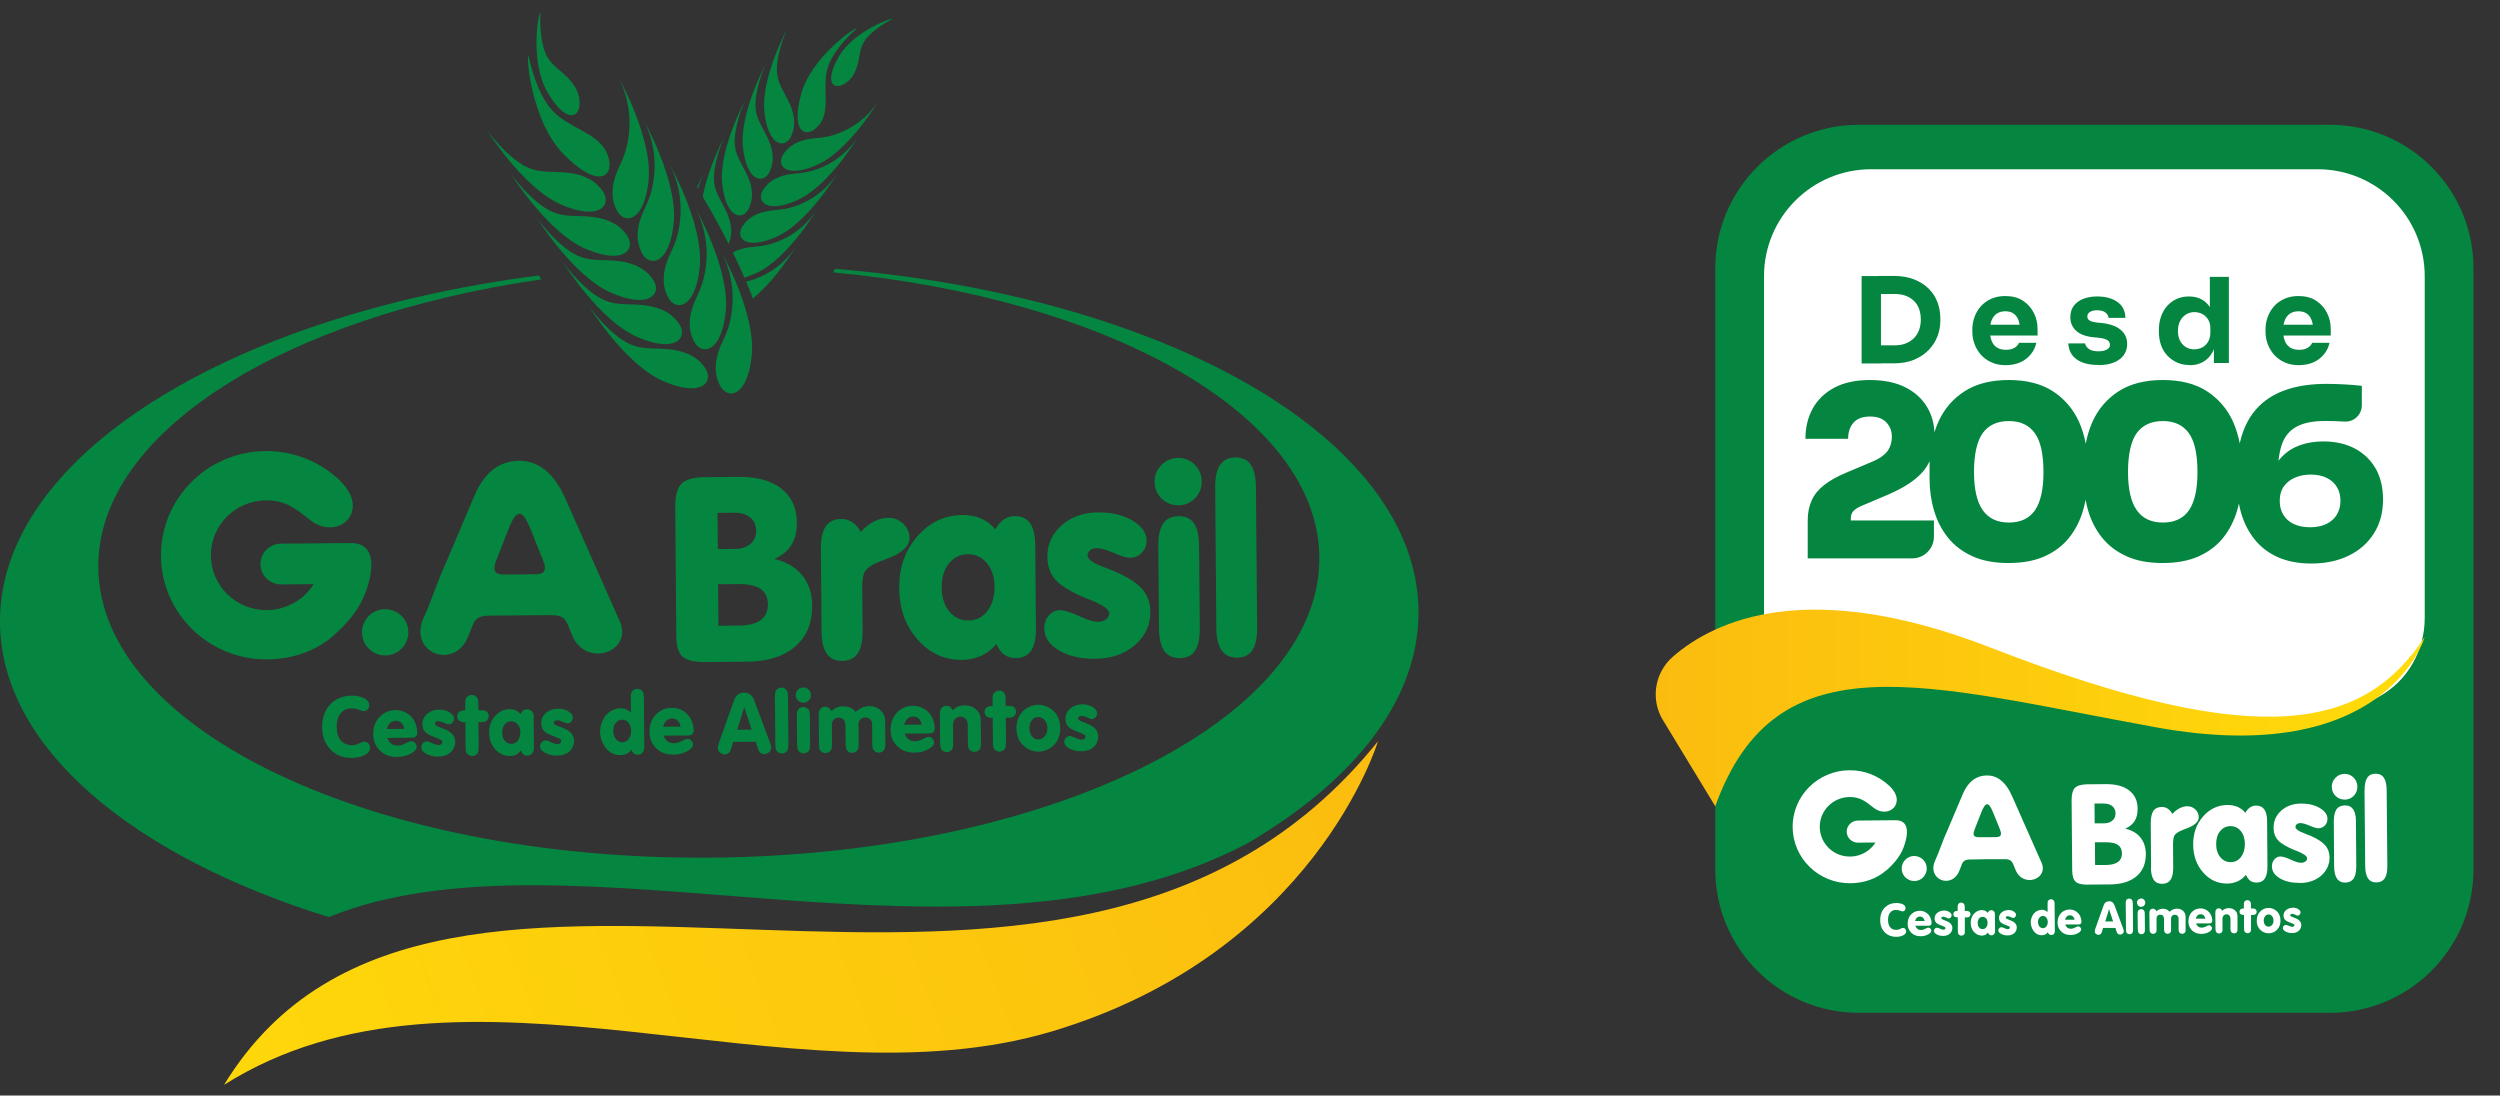 <svg xmlns="http://www.w3.org/2000/svg" width="178" height="78" viewBox="0 0 178 78" fill="none"><rect x="0" y="0" width="178" height="78" fill="#333333" stroke="none"/><g clip-path="url(#clip0_37_111)"><path fill-rule="evenodd" clip-rule="evenodd" d="M38.48 0.891C38.48 0.891 38.363 2.335 38.745 3.535C39.078 4.582 39.779 4.857 40.471 5.584C41.12 6.263 41.324 6.912 41.258 7.539C41.167 8.395 40.251 8.748 38.977 6.561C37.703 4.374 38.347 0.795 38.48 0.891ZM51.4 18.015C52.176 19.569 52.294 21.132 52.062 22.454C51.941 23.147 51.81 23.551 51.44 24.331C50.81 25.658 50.847 26.662 51.277 27.471C51.807 28.468 53.234 28.283 53.526 25.296C53.816 22.309 51.4 18.014 51.4 18.014V18.015ZM41.889 21.747C41.889 21.747 42.964 23.316 44.347 24.224C45.552 25.017 46.495 24.718 47.802 24.887C49.025 25.045 49.771 25.536 50.222 26.231C50.836 27.177 49.981 28.335 47.228 27.139C44.475 25.942 41.889 21.746 41.889 21.746V21.747ZM49.548 14.87C50.324 16.423 50.442 17.987 50.21 19.309C50.088 20.001 49.957 20.406 49.587 21.186C48.958 22.514 48.994 23.517 49.425 24.327C49.955 25.323 51.383 25.138 51.673 22.151C51.964 19.166 49.548 14.87 49.548 14.87ZM40.035 18.602C40.035 18.602 41.11 20.17 42.493 21.078C43.698 21.871 44.641 21.573 45.949 21.741C47.171 21.899 47.917 22.39 48.369 23.085C48.984 24.032 48.128 25.189 45.374 23.993C42.621 22.796 40.036 18.601 40.036 18.601L40.035 18.602ZM47.695 11.725C48.472 13.277 48.59 14.841 48.357 16.163C48.236 16.855 48.105 17.261 47.735 18.04C47.105 19.368 47.142 20.372 47.573 21.181C48.103 22.178 49.531 21.992 49.821 19.006C50.111 16.02 47.695 11.725 47.695 11.725ZM38.183 15.456C38.183 15.456 39.258 17.024 40.641 17.933C41.846 18.724 42.789 18.427 44.096 18.595C45.319 18.753 46.065 19.244 46.517 19.939C47.132 20.886 46.276 22.044 43.522 20.847C40.769 19.651 38.183 15.455 38.183 15.455V15.456ZM45.842 8.579C46.618 10.133 46.737 11.697 46.504 13.018C46.382 13.71 46.252 14.115 45.882 14.895C45.252 16.222 45.289 17.226 45.719 18.035C46.249 19.032 47.676 18.846 47.968 15.86C48.258 12.873 45.842 8.578 45.842 8.578V8.579ZM36.331 12.311C36.331 12.311 37.406 13.879 38.789 14.788C39.993 15.579 40.938 15.282 42.244 15.45C43.467 15.609 44.213 16.099 44.663 16.795C45.278 17.741 44.422 18.899 41.669 17.702C38.915 16.506 36.33 12.31 36.33 12.31L36.331 12.311ZM37.64 3.985C37.64 3.985 37.974 5.856 38.86 7.255C39.39 8.092 40.043 8.517 40.764 8.927C41.87 9.555 43.168 10.073 43.386 11.502C43.556 12.618 42.511 13.37 40.164 11.018C37.817 8.666 37.442 3.908 37.641 3.985H37.64ZM44.054 5.543C44.831 7.097 44.949 8.661 44.717 9.983C44.595 10.675 44.464 11.08 44.094 11.859C43.465 13.186 43.501 14.19 43.932 14.999C44.462 15.996 45.889 15.811 46.18 12.824C46.471 9.838 44.054 5.542 44.054 5.542V5.543ZM34.604 9.167C34.604 9.167 35.679 10.736 37.062 11.644C38.267 12.436 39.211 12.138 40.517 12.307C41.74 12.465 42.486 12.956 42.938 13.651C43.553 14.597 42.697 15.755 39.943 14.559C37.19 13.362 34.604 9.166 34.604 9.166V9.167ZM63.556 1.347C63.556 1.347 62.481 1.857 61.783 2.621C61.175 3.288 61.266 3.9 61.034 4.69C60.816 5.429 60.439 5.841 59.965 6.052C59.32 6.339 58.692 5.833 59.725 4.029C60.758 2.226 63.57 1.214 63.557 1.347H63.556ZM56.672 17.559C55.885 18.748 54.821 19.474 53.785 19.852C53.541 19.94 53.338 20.003 53.124 20.052C53.291 20.448 53.453 20.849 53.608 21.253C55.316 19.844 56.673 17.559 56.673 17.559H56.672ZM50.111 12.333C50.111 12.333 49.891 12.79 49.689 13.435L49.627 13.335C49.9 12.723 50.111 12.332 50.111 12.332V12.333ZM58.15 14.951C57.364 16.14 56.299 16.866 55.263 17.244C54.72 17.442 54.379 17.515 53.671 17.571C53.049 17.622 52.562 17.763 52.181 17.977C52.46 18.551 52.737 19.15 53.002 19.765C53.253 19.693 53.532 19.59 53.84 19.451C56.084 18.431 58.149 14.951 58.149 14.951H58.15ZM51.59 9.724C51.59 9.724 50.915 11.131 50.836 12.488C50.767 13.67 51.366 14.217 51.783 15.215C52.147 16.086 52.133 16.782 51.879 17.363C51.222 16.06 50.569 14.905 50.036 14.008C50.418 11.892 51.591 9.723 51.591 9.723L51.59 9.724ZM59.629 12.343C58.842 13.533 57.777 14.258 56.741 14.636C56.199 14.834 55.857 14.907 55.15 14.964C53.946 15.061 53.247 15.5 52.848 16.138C52.356 16.923 53.074 17.862 55.318 16.843C57.563 15.823 59.628 12.343 59.628 12.343H59.629ZM53.068 7.118C53.068 7.118 52.393 8.525 52.315 9.881C52.245 11.062 52.845 11.611 53.262 12.608C53.651 13.542 53.608 14.274 53.298 14.88C52.877 15.705 51.702 15.573 51.423 13.124C51.144 10.677 53.069 7.118 53.069 7.118H53.068ZM61.107 9.736C60.32 10.925 59.256 11.652 58.22 12.028C57.677 12.226 57.335 12.3 56.628 12.356C55.424 12.453 54.725 12.892 54.326 13.531C53.835 14.317 54.553 15.255 56.797 14.235C59.041 13.216 61.106 9.736 61.106 9.736H61.107ZM54.545 4.51C54.545 4.51 53.87 5.917 53.792 7.274C53.723 8.454 54.322 9.003 54.739 10.001C55.129 10.934 55.085 11.666 54.776 12.272C54.355 13.097 53.18 12.965 52.9 10.518C52.622 8.07 54.546 4.511 54.546 4.511L54.545 4.51ZM61.009 2.022C61.009 2.022 59.814 3.026 59.182 4.229C58.804 4.95 58.77 5.588 58.774 6.269C58.781 7.312 58.946 8.448 58.017 9.189C57.292 9.768 56.327 9.335 57.039 6.702C57.749 4.069 60.981 1.849 61.009 2.022ZM62.533 7.219C61.746 8.408 60.682 9.135 59.645 9.512C59.103 9.71 58.761 9.783 58.054 9.839C56.85 9.937 56.151 10.375 55.752 11.014C55.261 11.8 55.978 12.738 58.223 11.719C60.467 10.699 62.532 7.219 62.532 7.219H62.533ZM56.074 1.991C56.074 1.991 55.399 3.399 55.321 4.755C55.251 5.936 55.851 6.484 56.268 7.482C56.657 8.416 56.613 9.147 56.304 9.754C55.883 10.579 54.708 10.445 54.429 7.998C54.15 5.55 56.075 1.991 56.075 1.991H56.074Z" fill="#048640"></path><path fill-rule="evenodd" clip-rule="evenodd" d="M59.458 19.142C59.41 19.225 59.363 19.31 59.313 19.394C79.007 21.24 93.853 29.564 93.937 39.679C94.034 51.288 74.646 60.865 50.642 61.065C26.638 61.264 7.094 52.011 6.998 40.401C6.918 30.765 20.261 22.529 38.525 19.894C38.472 19.799 38.42 19.705 38.367 19.611C16.261 22.461 -0.097 32.517 5.75106e-06 44.344C0.073 53.219 9.396 60.942 23.404 65.295C40.555 58.352 68.755 70.593 88.829 60.04C96.459 55.571 101.05 49.787 100.998 43.505C100.895 31.19 82.987 21.091 59.457 19.142H59.458Z" fill="#048640"></path><path d="M50.203 47.138C49.425 47.144 48.89 47.016 48.6 46.753C48.308 46.491 48.158 45.994 48.153 45.267L48.077 36.097C48.07 35.299 48.22 34.745 48.523 34.44C48.829 34.139 49.365 33.983 50.131 33.977L52.602 33.956C53.905 33.945 54.917 34.224 55.638 34.794C56.362 35.362 56.727 36.164 56.736 37.195C56.741 37.84 56.613 38.371 56.352 38.796C56.09 39.221 55.681 39.554 55.128 39.8C55.994 40.005 56.658 40.392 57.12 40.965C57.585 41.536 57.818 42.252 57.826 43.116C57.836 44.356 57.434 45.331 56.614 46.035C55.799 46.742 54.65 47.101 53.174 47.112L50.203 47.138ZM51.152 44.553L52.655 44.54C53.316 44.535 53.821 44.404 54.165 44.149C54.508 43.893 54.678 43.524 54.674 43.043C54.67 42.541 54.497 42.171 54.156 41.934C53.811 41.696 53.285 41.58 52.575 41.586L51.127 41.598L51.151 44.553H51.152ZM51.107 39.093L52.364 39.082C52.811 39.078 53.169 38.959 53.439 38.721C53.708 38.484 53.842 38.175 53.839 37.795C53.836 37.398 53.698 37.081 53.421 36.849C53.144 36.617 52.773 36.503 52.309 36.507L51.087 36.517L51.108 39.094L51.107 39.093Z" fill="#048640"></path><path d="M58.496 44.946L58.447 39.078C58.441 38.362 58.557 37.83 58.792 37.479C59.026 37.132 59.39 36.956 59.886 36.952C60.18 36.95 60.443 37.024 60.672 37.177C60.905 37.327 61.108 37.559 61.286 37.872C61.583 37.542 61.902 37.293 62.237 37.127C62.576 36.957 62.914 36.871 63.257 36.868C63.661 36.865 64.011 37.003 64.308 37.288C64.603 37.572 64.751 37.911 64.755 38.302C64.76 38.885 64.227 39.38 63.155 39.781C62.771 39.924 62.485 40.04 62.291 40.131C61.925 40.31 61.682 40.506 61.564 40.72C61.446 40.934 61.387 41.323 61.391 41.882L61.416 44.921C61.422 45.638 61.306 46.172 61.068 46.522C60.831 46.873 60.465 47.052 59.97 47.056C59.474 47.06 59.107 46.887 58.867 46.541C58.626 46.194 58.501 45.661 58.495 44.946" fill="#048640"></path><path d="M67.047 41.808C67.053 42.527 67.233 43.103 67.586 43.534C67.938 43.97 68.397 44.184 68.957 44.18C69.507 44.176 69.955 43.95 70.301 43.506C70.645 43.059 70.817 42.483 70.811 41.777C70.805 41.07 70.625 40.532 70.269 40.1C69.911 39.667 69.462 39.455 68.918 39.46C68.365 39.464 67.913 39.684 67.562 40.12C67.213 40.551 67.042 41.114 67.048 41.808M70.934 45.854C70.643 46.217 70.287 46.495 69.869 46.69C69.451 46.881 68.994 46.981 68.501 46.985C67.253 46.995 66.196 46.514 65.336 45.536C64.472 44.561 64.035 43.341 64.024 41.869C64.011 40.416 64.443 39.19 65.315 38.187C66.186 37.186 67.257 36.681 68.523 36.67C69.016 36.666 69.46 36.745 69.844 36.912C70.228 37.078 70.57 37.338 70.867 37.691C71.034 37.381 71.232 37.148 71.469 36.988C71.703 36.829 71.965 36.75 72.252 36.748C72.74 36.743 73.106 36.913 73.343 37.254C73.581 37.594 73.703 38.127 73.709 38.85L73.758 44.718C73.765 45.438 73.648 45.972 73.414 46.323C73.179 46.674 72.822 46.853 72.338 46.857C72.014 46.86 71.738 46.779 71.514 46.62C71.291 46.458 71.097 46.204 70.937 45.857L70.934 45.854Z" fill="#048640"></path><path d="M77.99 46.906C76.946 46.915 76.08 46.716 75.391 46.304C74.704 45.894 74.358 45.381 74.352 44.767C74.349 44.397 74.455 44.088 74.669 43.833C74.885 43.578 75.147 43.45 75.453 43.446C75.763 43.444 76.214 43.583 76.815 43.858C77.414 44.136 77.866 44.275 78.165 44.272C78.406 44.27 78.603 44.211 78.754 44.094C78.905 43.979 78.977 43.836 78.976 43.669C78.974 43.379 78.504 43.053 77.566 42.684L77.377 42.615C76.305 42.177 75.57 41.741 75.174 41.31C74.778 40.875 74.579 40.325 74.573 39.655C74.566 38.757 74.905 38.007 75.59 37.4C76.276 36.796 77.148 36.489 78.204 36.481C79.155 36.472 79.965 36.667 80.632 37.065C81.3 37.464 81.634 37.936 81.638 38.485C81.641 38.828 81.526 39.119 81.296 39.355C81.067 39.592 80.784 39.711 80.444 39.714C80.222 39.717 79.843 39.602 79.308 39.372C78.772 39.142 78.366 39.028 78.088 39.031C77.887 39.033 77.73 39.08 77.611 39.173C77.491 39.27 77.43 39.391 77.431 39.542C77.434 39.813 77.822 40.093 78.597 40.38C78.959 40.516 79.247 40.631 79.458 40.728C80.335 41.112 80.962 41.52 81.336 41.956C81.71 42.388 81.9 42.917 81.905 43.536C81.914 44.487 81.546 45.286 80.807 45.927C80.069 46.569 79.129 46.895 77.99 46.904" fill="#048640"></path><path d="M85.422 44.722C85.429 45.445 85.316 45.979 85.084 46.329C84.853 46.677 84.492 46.853 84.002 46.857C83.508 46.861 83.138 46.688 82.895 46.342C82.651 45.995 82.527 45.463 82.52 44.747L82.471 38.879C82.465 38.163 82.581 37.631 82.816 37.281C83.05 36.933 83.416 36.757 83.917 36.753C84.408 36.749 84.771 36.918 85.009 37.263C85.246 37.609 85.368 38.139 85.374 38.855L85.424 44.722H85.422ZM82.205 34.307C82.201 33.845 82.364 33.445 82.692 33.109C83.023 32.776 83.417 32.606 83.883 32.602C84.34 32.598 84.734 32.761 85.064 33.089C85.391 33.42 85.558 33.816 85.562 34.279C85.566 34.748 85.409 35.147 85.087 35.477C84.769 35.803 84.375 35.971 83.912 35.974C83.436 35.978 83.034 35.818 82.704 35.497C82.377 35.172 82.21 34.775 82.206 34.306L82.205 34.307Z" fill="#048640"></path><path d="M86.52 34.712C86.514 33.99 86.63 33.453 86.868 33.102C87.106 32.752 87.472 32.573 87.966 32.569C88.451 32.564 88.811 32.737 89.052 33.088C89.293 33.441 89.417 33.974 89.424 34.69L89.507 44.689C89.513 45.411 89.4 45.945 89.168 46.296C88.936 46.644 88.576 46.819 88.086 46.824C87.591 46.828 87.222 46.655 86.979 46.309C86.735 45.962 86.611 45.429 86.604 44.713L86.522 34.714L86.52 34.712Z" fill="#048640"></path><path d="M36.146 37.826L35.323 39.928C34.905 41.021 35.667 40.91 36.263 40.906L37.005 40.899L37.748 40.893C38.343 40.888 39.108 40.986 38.671 39.901L37.789 37.716C37.147 36.118 36.751 36.243 36.145 37.826M33.626 44.572L33.364 45.246C32.386 47.82 29.009 46.468 30.175 43.956C30.746 42.726 31.173 41.3 31.746 40.088L33.789 35.27C34.588 33.383 35.79 32.836 36.911 32.809C38.181 32.779 39.373 33.515 40.249 35.49L44.088 44.147C45.189 46.379 41.704 47.656 40.718 45.186L40.445 44.516C40.136 43.761 39.713 43.792 38.834 43.799L37.03 43.814L35.227 43.828C34.348 43.836 33.924 43.811 33.627 44.572H33.626Z" fill="#048640"></path><path d="M23.738 45.26C22.498 46.35 20.82 46.934 19.031 46.949C14.886 46.984 11.497 43.69 11.463 39.595C11.428 35.5 14.762 32.151 18.907 32.116C20.933 32.1 22.778 32.879 24.14 34.157C26.523 36.395 24.055 38.603 22.047 37C21.066 36.218 20.315 35.612 18.938 35.623C16.753 35.641 14.996 37.407 15.014 39.565C15.032 41.723 16.818 43.459 19.002 43.44C20.41 43.429 21.64 42.692 22.332 41.591L21.155 41.601L20.024 41.61C19.216 41.617 18.55 40.97 18.544 40.172C18.537 39.374 19.192 38.716 20 38.708C21.671 38.695 23.308 38.681 24.969 38.667C27.263 38.649 26.311 41.643 25.821 42.666C25.382 43.581 24.705 44.406 23.739 45.256" fill="#048640"></path><path fill-rule="evenodd" clip-rule="evenodd" d="M27.411 43.372C28.322 43.365 29.066 44.096 29.074 45.006C29.081 45.916 28.349 46.66 27.439 46.668C26.528 46.675 25.784 45.943 25.776 45.033C25.769 44.124 26.5 43.38 27.411 43.372Z" fill="#048640"></path><path fill-rule="evenodd" clip-rule="evenodd" d="M15.95 77.244C31.264 52.168 75.44 81.03 98.111 52.781C98.111 52.781 93.597 67.822 74.94 73.423C56.283 79.024 32.801 66.591 15.95 77.244" fill="url(#paint0_linear_37_111)"></path><path d="M77.068 50.149C77.367 50.147 77.626 50.221 77.847 50.372C78.024 50.493 78.112 50.628 78.114 50.78C78.114 50.885 78.074 50.984 77.992 51.077C77.928 51.152 77.851 51.19 77.757 51.191C77.698 51.191 77.64 51.181 77.584 51.159C77.561 51.15 77.487 51.118 77.362 51.063C77.221 51.002 77.103 50.972 77.005 50.973C76.843 50.974 76.761 51.031 76.762 51.139C76.762 51.206 76.798 51.259 76.869 51.3C76.922 51.33 77.049 51.384 77.25 51.46C77.495 51.553 77.663 51.631 77.756 51.695C78.047 51.884 78.193 52.131 78.197 52.437C78.198 52.581 78.167 52.723 78.105 52.859C78.043 52.996 77.96 53.11 77.853 53.204C77.636 53.392 77.344 53.487 76.976 53.49C76.631 53.493 76.327 53.411 76.063 53.247C75.875 53.13 75.778 52.989 75.777 52.825C75.777 52.709 75.823 52.605 75.918 52.511C75.989 52.442 76.07 52.407 76.161 52.406C76.23 52.406 76.295 52.419 76.36 52.445C76.372 52.449 76.466 52.49 76.642 52.571C76.791 52.636 76.916 52.668 77.018 52.667C77.107 52.667 77.177 52.639 77.231 52.585C77.267 52.546 77.286 52.502 77.285 52.451C77.285 52.384 77.247 52.329 77.173 52.285C77.13 52.261 77.048 52.226 76.927 52.182C76.554 52.045 76.304 51.931 76.177 51.839C75.968 51.685 75.861 51.467 75.859 51.185C75.857 50.923 75.945 50.701 76.123 50.52C76.364 50.276 76.678 50.153 77.065 50.149M73.904 51.045C73.723 51.047 73.57 51.136 73.444 51.312C73.342 51.456 73.292 51.636 73.294 51.853C73.296 52.07 73.35 52.25 73.453 52.394C73.579 52.567 73.735 52.651 73.924 52.65C74.091 52.649 74.237 52.581 74.362 52.448C74.505 52.299 74.576 52.098 74.573 51.845C74.571 51.592 74.498 51.39 74.351 51.241C74.227 51.11 74.077 51.044 73.904 51.047V51.045ZM73.938 50.179C74.14 50.177 74.343 50.221 74.545 50.311C74.749 50.401 74.922 50.523 75.065 50.677C75.345 50.977 75.486 51.364 75.49 51.834C75.494 52.303 75.359 52.69 75.085 52.998C74.932 53.172 74.744 53.303 74.524 53.394C74.336 53.473 74.143 53.514 73.946 53.516C73.731 53.518 73.523 53.475 73.32 53.387C73.117 53.299 72.942 53.176 72.798 53.018C72.518 52.715 72.376 52.332 72.372 51.867C72.368 51.387 72.503 50.997 72.778 50.698C73.09 50.357 73.478 50.184 73.938 50.18V50.179ZM71.613 51.105L71.627 52.893C71.628 53.068 71.608 53.199 71.568 53.284C71.533 53.353 71.478 53.408 71.404 53.452C71.329 53.496 71.25 53.519 71.168 53.519C71.085 53.519 71.006 53.498 70.93 53.454C70.854 53.41 70.799 53.356 70.763 53.29C70.721 53.208 70.699 53.078 70.697 52.901L70.682 51.112C70.449 51.117 70.291 51.072 70.211 50.976C70.137 50.893 70.101 50.798 70.1 50.695C70.1 50.569 70.145 50.465 70.237 50.379C70.312 50.305 70.459 50.268 70.676 50.267L70.672 49.79C70.671 49.614 70.691 49.486 70.73 49.403C70.765 49.334 70.82 49.278 70.893 49.234C70.966 49.191 71.046 49.167 71.131 49.166C71.213 49.166 71.292 49.187 71.367 49.23C71.443 49.273 71.498 49.328 71.534 49.396C71.576 49.477 71.598 49.606 71.6 49.782L71.604 50.258H71.777C71.935 50.255 72.055 50.274 72.13 50.31C72.192 50.34 72.243 50.389 72.283 50.456C72.323 50.524 72.344 50.596 72.344 50.673C72.344 50.749 72.325 50.822 72.286 50.891C72.248 50.961 72.197 51.011 72.136 51.042C72.061 51.08 71.943 51.1 71.783 51.101H71.611L71.613 51.105ZM67.82 50.574C67.953 50.449 68.073 50.363 68.179 50.317C68.326 50.255 68.492 50.225 68.678 50.223C69.003 50.219 69.272 50.312 69.486 50.498C69.632 50.625 69.729 50.764 69.774 50.916C69.809 51.036 69.829 51.192 69.83 51.387L69.843 52.909C69.844 53.087 69.824 53.217 69.784 53.299C69.752 53.366 69.697 53.422 69.622 53.467C69.546 53.512 69.467 53.535 69.385 53.535C69.301 53.535 69.223 53.514 69.146 53.471C69.071 53.428 69.015 53.374 68.98 53.306C68.938 53.224 68.916 53.094 68.914 52.916L68.903 51.614C68.902 51.436 68.856 51.298 68.767 51.196C68.664 51.082 68.534 51.025 68.375 51.027C68.216 51.029 68.078 51.092 67.977 51.216C67.893 51.321 67.852 51.444 67.853 51.583L67.865 52.925C67.866 53.099 67.846 53.23 67.806 53.315C67.772 53.384 67.717 53.44 67.643 53.484C67.567 53.528 67.489 53.551 67.406 53.551C67.322 53.551 67.245 53.53 67.168 53.487C67.093 53.444 67.037 53.389 67.002 53.321C66.96 53.24 66.938 53.11 66.936 52.932L66.918 50.804C66.917 50.632 66.959 50.498 67.044 50.404C67.135 50.304 67.249 50.253 67.387 50.252C67.504 50.252 67.6 50.283 67.68 50.351C67.732 50.394 67.779 50.468 67.821 50.573L67.82 50.574ZM65.632 51.591C65.592 51.441 65.545 51.328 65.493 51.255C65.381 51.093 65.223 51.013 65.02 51.015C64.847 51.016 64.7 51.08 64.579 51.207C64.502 51.289 64.433 51.421 64.375 51.601L65.632 51.591ZM64.414 52.235C64.483 52.42 64.579 52.556 64.701 52.645C64.822 52.734 64.973 52.778 65.156 52.777C65.287 52.776 65.421 52.749 65.555 52.693C65.59 52.679 65.713 52.619 65.922 52.514C65.986 52.483 66.058 52.466 66.135 52.466C66.243 52.466 66.334 52.513 66.409 52.609C66.472 52.687 66.503 52.764 66.504 52.843C66.505 53.02 66.382 53.179 66.134 53.323C65.835 53.497 65.496 53.585 65.117 53.588C64.548 53.593 64.1 53.399 63.77 53.008C63.533 52.727 63.412 52.383 63.409 51.983C63.405 51.441 63.576 51.006 63.921 50.68C64.22 50.399 64.576 50.256 64.989 50.253C65.35 50.25 65.673 50.358 65.955 50.579C66.227 50.793 66.41 51.086 66.501 51.456C66.532 51.588 66.55 51.72 66.551 51.852C66.553 52.096 66.419 52.218 66.149 52.22L64.415 52.235H64.414ZM59.2 50.624C59.309 50.525 59.409 50.455 59.5 50.411C59.654 50.335 59.828 50.297 60.022 50.295C60.263 50.293 60.474 50.343 60.658 50.445C60.739 50.49 60.825 50.572 60.917 50.693C61.071 50.566 61.203 50.474 61.311 50.416C61.492 50.326 61.687 50.28 61.895 50.278C62.218 50.275 62.485 50.376 62.697 50.578C62.911 50.784 63.019 51.04 63.022 51.343L63.036 52.964C63.037 53.142 63.017 53.272 62.977 53.355C62.943 53.422 62.888 53.477 62.814 53.522C62.738 53.567 62.66 53.59 62.577 53.59C62.493 53.59 62.416 53.569 62.339 53.526C62.264 53.484 62.208 53.429 62.173 53.361C62.131 53.279 62.109 53.15 62.107 52.972L62.095 51.557C62.094 51.421 62.052 51.311 61.968 51.228C61.875 51.129 61.757 51.08 61.614 51.081C61.47 51.082 61.349 51.131 61.253 51.23C61.167 51.315 61.124 51.427 61.126 51.565L61.138 52.979C61.139 53.154 61.119 53.285 61.079 53.37C61.044 53.439 60.99 53.494 60.915 53.538C60.84 53.582 60.761 53.605 60.68 53.605C60.596 53.605 60.517 53.584 60.442 53.541C60.366 53.498 60.311 53.444 60.275 53.376C60.233 53.294 60.211 53.164 60.209 52.986L60.199 51.665C60.198 51.477 60.152 51.337 60.062 51.239C59.972 51.143 59.855 51.095 59.711 51.096C59.568 51.097 59.448 51.149 59.349 51.251C59.267 51.339 59.227 51.447 59.229 51.579L59.24 52.994C59.241 53.169 59.221 53.299 59.18 53.384C59.146 53.453 59.091 53.509 59.017 53.553C58.941 53.597 58.863 53.62 58.781 53.62C58.697 53.62 58.619 53.599 58.542 53.556C58.467 53.513 58.411 53.459 58.376 53.39C58.334 53.309 58.312 53.179 58.31 53.001L58.292 50.86C58.291 50.703 58.329 50.577 58.406 50.481C58.492 50.376 58.605 50.322 58.747 50.321C58.866 50.321 58.969 50.359 59.054 50.438C59.093 50.473 59.143 50.534 59.2 50.619V50.624ZM56.752 53.017L56.735 50.963C56.734 50.788 56.754 50.657 56.794 50.572C56.828 50.503 56.883 50.448 56.956 50.404C57.029 50.36 57.109 50.337 57.195 50.337C57.278 50.337 57.356 50.358 57.433 50.401C57.509 50.444 57.565 50.498 57.598 50.566C57.64 50.648 57.662 50.778 57.664 50.956L57.681 53.009C57.682 53.187 57.662 53.317 57.622 53.4C57.59 53.467 57.535 53.522 57.46 53.567C57.385 53.612 57.305 53.635 57.223 53.635C57.139 53.635 57.061 53.614 56.984 53.572C56.909 53.529 56.853 53.474 56.818 53.406C56.776 53.325 56.754 53.195 56.752 53.017ZM57.201 48.948C57.356 48.947 57.488 49.005 57.596 49.123C57.691 49.225 57.738 49.346 57.739 49.484C57.74 49.645 57.681 49.78 57.563 49.888C57.461 49.982 57.34 50.029 57.202 50.03C57.041 50.031 56.906 49.972 56.798 49.854C56.704 49.753 56.656 49.629 56.655 49.488C56.654 49.333 56.713 49.2 56.831 49.09C56.932 48.996 57.056 48.949 57.201 48.948ZM56.105 49.573L56.134 53.022C56.135 53.2 56.115 53.33 56.074 53.412C56.039 53.481 55.985 53.537 55.91 53.581C55.835 53.625 55.756 53.648 55.675 53.648C55.591 53.648 55.512 53.627 55.437 53.584C55.361 53.541 55.306 53.487 55.27 53.419C55.228 53.337 55.206 53.207 55.204 53.029L55.176 49.58C55.175 49.405 55.195 49.275 55.235 49.193C55.269 49.123 55.324 49.067 55.398 49.023C55.474 48.979 55.552 48.957 55.635 48.957C55.718 48.957 55.796 48.977 55.872 49.02C55.947 49.063 56.003 49.118 56.038 49.186C56.08 49.268 56.102 49.397 56.104 49.573H56.105ZM53.516 51.949L52.992 50.348L52.491 51.958L53.516 51.95V51.949ZM53.818 52.813L52.192 52.826L52.093 53.196C52.047 53.37 51.99 53.494 51.922 53.571C51.84 53.664 51.735 53.712 51.604 53.713C51.494 53.713 51.394 53.681 51.303 53.615C51.172 53.523 51.107 53.402 51.105 53.249C51.105 53.171 51.13 53.057 51.182 52.911L52.262 49.867C52.389 49.505 52.627 49.321 52.976 49.319C53.324 49.316 53.562 49.495 53.696 49.855L54.826 52.881C54.882 53.027 54.909 53.139 54.909 53.218C54.91 53.392 54.832 53.524 54.673 53.619C54.593 53.665 54.508 53.688 54.416 53.689C54.284 53.69 54.179 53.644 54.097 53.552C54.028 53.476 53.968 53.352 53.921 53.179L53.815 52.812L53.818 52.813ZM48.465 51.733C48.425 51.584 48.378 51.471 48.326 51.397C48.214 51.235 48.056 51.155 47.853 51.157C47.681 51.159 47.533 51.222 47.412 51.349C47.335 51.432 47.266 51.564 47.208 51.744L48.465 51.733ZM47.248 52.378C47.317 52.563 47.413 52.7 47.535 52.788C47.657 52.877 47.807 52.922 47.99 52.92C48.122 52.919 48.255 52.892 48.389 52.837C48.425 52.822 48.547 52.762 48.757 52.658C48.821 52.626 48.892 52.609 48.97 52.609C49.078 52.609 49.169 52.657 49.244 52.753C49.307 52.83 49.338 52.908 49.339 52.986C49.34 53.163 49.218 53.322 48.969 53.467C48.671 53.641 48.332 53.729 47.952 53.732C47.383 53.737 46.936 53.542 46.606 53.152C46.368 52.87 46.247 52.527 46.244 52.127C46.24 51.585 46.411 51.149 46.757 50.824C47.055 50.542 47.411 50.4 47.824 50.397C48.186 50.393 48.508 50.501 48.79 50.722C49.063 50.937 49.245 51.23 49.336 51.599C49.367 51.731 49.384 51.863 49.386 51.995C49.388 52.239 49.254 52.361 48.983 52.364L47.249 52.378H47.248ZM44.293 51.241C44.118 51.242 43.97 51.319 43.843 51.471C43.72 51.62 43.66 51.813 43.662 52.048C43.664 52.285 43.728 52.478 43.852 52.626C43.981 52.776 44.134 52.85 44.312 52.848C44.505 52.846 44.658 52.766 44.772 52.602C44.884 52.441 44.94 52.254 44.938 52.04C44.936 51.821 44.877 51.635 44.763 51.482C44.644 51.32 44.487 51.239 44.293 51.241ZM44.923 50.715L44.915 49.666C44.914 49.491 44.934 49.361 44.973 49.278C45.008 49.209 45.062 49.153 45.137 49.109C45.212 49.065 45.291 49.043 45.374 49.043C45.456 49.043 45.535 49.063 45.611 49.106C45.687 49.149 45.742 49.204 45.778 49.272C45.82 49.354 45.842 49.483 45.844 49.658L45.873 53.198C45.874 53.374 45.827 53.51 45.731 53.608C45.651 53.691 45.545 53.733 45.413 53.735C45.277 53.736 45.169 53.696 45.09 53.614C45.044 53.567 44.999 53.487 44.958 53.371C44.865 53.5 44.767 53.591 44.662 53.646C44.512 53.724 44.345 53.764 44.159 53.765C43.719 53.768 43.363 53.578 43.089 53.193C42.852 52.857 42.732 52.489 42.729 52.09C42.726 51.742 42.82 51.415 43.009 51.109C43.164 50.858 43.373 50.673 43.636 50.552C43.82 50.469 43.995 50.426 44.162 50.425C44.431 50.423 44.684 50.52 44.924 50.717L44.923 50.715ZM39.744 50.459C40.044 50.457 40.303 50.531 40.523 50.682C40.699 50.803 40.788 50.938 40.789 51.09C40.789 51.195 40.749 51.294 40.667 51.387C40.603 51.462 40.526 51.5 40.432 51.501C40.373 51.501 40.315 51.49 40.259 51.468C40.237 51.46 40.162 51.428 40.038 51.373C39.896 51.311 39.778 51.282 39.68 51.283C39.518 51.284 39.436 51.341 39.437 51.449C39.437 51.516 39.473 51.569 39.544 51.61C39.597 51.64 39.724 51.694 39.926 51.77C40.171 51.863 40.339 51.941 40.432 52.004C40.723 52.194 40.869 52.441 40.873 52.747C40.874 52.891 40.843 53.032 40.781 53.169C40.718 53.306 40.636 53.42 40.528 53.514C40.311 53.701 40.019 53.797 39.651 53.8C39.306 53.803 39.002 53.721 38.738 53.557C38.549 53.44 38.454 53.299 38.452 53.135C38.452 53.019 38.498 52.915 38.593 52.821C38.664 52.752 38.745 52.717 38.836 52.716C38.905 52.716 38.97 52.729 39.035 52.755C39.047 52.759 39.141 52.8 39.317 52.881C39.467 52.946 39.591 52.978 39.693 52.977C39.782 52.977 39.852 52.949 39.906 52.895C39.942 52.855 39.961 52.812 39.96 52.761C39.96 52.694 39.922 52.639 39.848 52.595C39.806 52.571 39.724 52.536 39.602 52.492C39.229 52.355 38.979 52.241 38.853 52.149C38.643 51.995 38.536 51.777 38.534 51.495C38.532 51.233 38.62 51.011 38.798 50.83C39.039 50.586 39.353 50.462 39.74 50.459H39.744ZM36.385 51.356C36.197 51.358 36.044 51.433 35.925 51.584C35.811 51.733 35.755 51.927 35.757 52.163C35.759 52.399 35.818 52.591 35.935 52.738C36.055 52.888 36.214 52.962 36.41 52.96C36.583 52.959 36.728 52.89 36.849 52.755C36.984 52.604 37.05 52.401 37.048 52.15C37.046 51.894 36.978 51.695 36.845 51.554C36.721 51.421 36.568 51.354 36.385 51.356ZM37.081 53.434C36.977 53.564 36.885 53.653 36.804 53.703C36.672 53.785 36.507 53.826 36.314 53.828C35.968 53.831 35.661 53.715 35.392 53.479C35.021 53.158 34.834 52.717 34.829 52.156C34.825 51.657 34.983 51.244 35.305 50.921C35.588 50.637 35.912 50.495 36.277 50.492C36.482 50.49 36.661 50.536 36.815 50.63C36.881 50.673 36.966 50.746 37.07 50.851C37.122 50.729 37.177 50.644 37.242 50.595C37.326 50.532 37.422 50.501 37.529 50.5C37.65 50.5 37.756 50.542 37.85 50.628C37.945 50.718 37.995 50.832 37.995 50.973L38.014 53.247C38.015 53.419 37.969 53.555 37.875 53.657C37.789 53.751 37.681 53.799 37.551 53.8C37.334 53.802 37.178 53.68 37.083 53.435L37.081 53.434ZM34.066 51.417L34.08 53.205C34.081 53.38 34.061 53.511 34.022 53.596C33.987 53.665 33.932 53.72 33.858 53.764C33.783 53.808 33.704 53.831 33.621 53.831C33.538 53.831 33.46 53.81 33.382 53.766C33.307 53.722 33.252 53.668 33.216 53.602C33.174 53.52 33.152 53.39 33.15 53.212L33.135 51.425C32.901 51.429 32.744 51.384 32.664 51.288C32.59 51.205 32.554 51.11 32.553 51.007C32.553 50.881 32.598 50.776 32.69 50.691C32.765 50.617 32.912 50.58 33.129 50.579L33.125 50.102C33.124 49.926 33.144 49.798 33.183 49.715C33.218 49.646 33.272 49.59 33.346 49.546C33.419 49.502 33.499 49.479 33.584 49.478C33.666 49.478 33.745 49.499 33.821 49.542C33.897 49.585 33.952 49.64 33.988 49.708C34.03 49.789 34.052 49.918 34.054 50.094L34.058 50.57H34.232C34.39 50.567 34.509 50.586 34.585 50.621C34.647 50.652 34.698 50.701 34.738 50.768C34.778 50.836 34.798 50.908 34.799 50.985C34.799 51.061 34.78 51.133 34.741 51.203C34.703 51.273 34.652 51.323 34.592 51.354C34.516 51.392 34.398 51.412 34.238 51.413H34.065L34.066 51.417ZM31.284 50.529C31.584 50.527 31.842 50.601 32.062 50.752C32.238 50.873 32.327 51.008 32.328 51.16C32.328 51.265 32.289 51.364 32.207 51.457C32.143 51.532 32.065 51.57 31.972 51.571C31.913 51.571 31.855 51.561 31.798 51.539C31.776 51.53 31.702 51.498 31.577 51.443C31.436 51.382 31.317 51.352 31.22 51.353C31.058 51.354 30.976 51.411 30.977 51.519C30.977 51.586 31.012 51.639 31.084 51.68C31.137 51.71 31.264 51.764 31.465 51.84C31.709 51.933 31.878 52.011 31.971 52.075C32.261 52.264 32.408 52.511 32.411 52.817C32.412 52.961 32.382 53.103 32.32 53.239C32.257 53.376 32.174 53.49 32.068 53.584C31.851 53.772 31.558 53.867 31.191 53.87C30.846 53.873 30.542 53.791 30.278 53.627C30.088 53.51 29.993 53.37 29.992 53.205C29.992 53.089 30.038 52.985 30.132 52.891C30.204 52.822 30.284 52.788 30.375 52.786C30.445 52.786 30.51 52.799 30.575 52.825C30.587 52.829 30.68 52.87 30.856 52.951C31.006 53.016 31.131 53.048 31.233 53.047C31.322 53.047 31.392 53.019 31.445 52.965C31.482 52.926 31.501 52.882 31.5 52.831C31.5 52.764 31.462 52.709 31.388 52.665C31.346 52.641 31.264 52.606 31.141 52.562C30.768 52.425 30.519 52.311 30.392 52.219C30.183 52.065 30.076 51.847 30.074 51.565C30.072 51.303 30.16 51.081 30.338 50.9C30.579 50.656 30.893 50.532 31.28 50.529H31.284ZM28.796 51.897C28.756 51.747 28.709 51.634 28.656 51.561C28.544 51.398 28.386 51.319 28.184 51.321C28.011 51.322 27.863 51.386 27.743 51.512C27.665 51.595 27.596 51.727 27.538 51.907L28.796 51.897ZM27.577 52.541C27.646 52.727 27.743 52.863 27.864 52.952C27.986 53.041 28.137 53.085 28.319 53.084C28.451 53.083 28.584 53.056 28.718 53C28.754 52.985 28.876 52.926 29.086 52.821C29.15 52.79 29.221 52.773 29.298 52.773C29.406 52.773 29.497 52.82 29.572 52.916C29.635 52.994 29.666 53.071 29.667 53.15C29.668 53.327 29.546 53.486 29.297 53.63C28.999 53.804 28.659 53.892 28.28 53.895C27.711 53.9 27.264 53.706 26.934 53.315C26.696 53.033 26.575 52.69 26.572 52.29C26.568 51.748 26.739 51.312 27.085 50.987C27.383 50.705 27.739 50.563 28.152 50.56C28.514 50.557 28.836 50.664 29.118 50.885C29.391 51.1 29.573 51.393 29.664 51.763C29.695 51.895 29.713 52.026 29.714 52.158C29.716 52.402 29.582 52.525 29.312 52.527L27.578 52.541H27.577ZM25.039 49.53C25.314 49.528 25.567 49.568 25.796 49.653C26.122 49.773 26.285 49.955 26.287 50.201C26.287 50.31 26.258 50.406 26.196 50.489C26.125 50.582 26.025 50.629 25.896 50.63C25.821 50.63 25.701 50.599 25.539 50.537C25.363 50.468 25.194 50.434 25.031 50.435C24.739 50.437 24.506 50.527 24.33 50.704C24.088 50.948 23.97 51.304 23.973 51.773C23.977 52.233 24.1 52.575 24.341 52.798C24.53 52.972 24.768 53.057 25.055 53.056C25.221 53.054 25.35 53.03 25.445 52.986L25.733 52.858C25.808 52.824 25.882 52.806 25.952 52.806C26.063 52.806 26.158 52.853 26.238 52.95C26.309 53.031 26.345 53.13 26.346 53.243C26.348 53.438 26.248 53.595 26.049 53.715C25.782 53.879 25.453 53.962 25.062 53.965C24.471 53.97 23.982 53.792 23.599 53.432C23.162 53.02 22.941 52.467 22.935 51.776C22.931 51.435 22.984 51.121 23.093 50.831C23.201 50.542 23.355 50.299 23.555 50.105C23.95 49.727 24.444 49.535 25.036 49.53H25.039Z" fill="#048640"></path></g><path d="M165.89 8.887H132.348C126.703 8.887 122.127 13.46 122.127 19.101V61.899C122.127 67.54 126.703 72.113 132.348 72.113H165.89C171.535 72.113 176.112 67.54 176.112 61.899V19.101C176.112 13.46 171.535 8.887 165.89 8.887Z" fill="#048640"></path><path d="M165.015 12.05H133.224C129.009 12.05 125.598 15.459 125.598 19.67V46.083C128.745 45.065 133.247 44.741 139.902 46.587C151.43 49.774 161.466 53.955 169.379 49.606C171.411 48.492 172.64 46.329 172.64 44.011V19.67C172.64 15.459 169.229 12.05 165.015 12.05Z" fill="white"></path><path d="M118.404 51.283C117.505 49.803 117.804 47.898 119.105 46.76C122.067 44.178 128.727 41.045 141.742 46.113C161.064 53.632 168.372 51.84 172.635 45.364C172.635 45.364 169.937 54.77 153.517 51.786C137.09 48.803 126.485 45.287 122.127 57.406L118.404 51.277V51.283Z" fill="url(#paint1_linear_37_111)"></path><path d="M132.546 25.877V19.658H133.925V25.877H132.546ZM133.757 25.877V24.589H134.902C135.19 24.589 135.448 24.547 135.676 24.457C135.903 24.373 136.101 24.247 136.263 24.085C136.425 23.924 136.551 23.732 136.635 23.504C136.719 23.277 136.761 23.025 136.761 22.75C136.761 22.474 136.719 22.21 136.635 21.983C136.551 21.761 136.425 21.569 136.263 21.414C136.101 21.258 135.903 21.138 135.676 21.054C135.448 20.97 135.19 20.934 134.902 20.934H133.757V19.646H134.824C135.382 19.646 135.861 19.73 136.281 19.892C136.695 20.054 137.042 20.275 137.324 20.557C137.606 20.838 137.816 21.156 137.948 21.521C138.085 21.881 138.151 22.264 138.151 22.66V22.845C138.151 23.217 138.085 23.582 137.948 23.942C137.81 24.301 137.6 24.631 137.324 24.918C137.042 25.206 136.695 25.439 136.281 25.613C135.867 25.787 135.382 25.871 134.824 25.871H133.757V25.877Z" fill="#048640"></path><path d="M142.828 26.003C142.438 26.003 142.09 25.937 141.79 25.799C141.491 25.667 141.239 25.481 141.041 25.26C140.843 25.032 140.693 24.78 140.585 24.493C140.484 24.211 140.43 23.918 140.43 23.624V23.456C140.43 23.151 140.484 22.851 140.585 22.57C140.687 22.288 140.837 22.031 141.035 21.809C141.233 21.587 141.479 21.408 141.772 21.276C142.066 21.144 142.402 21.078 142.78 21.078C143.271 21.078 143.691 21.186 144.027 21.408C144.368 21.629 144.626 21.917 144.806 22.27C144.986 22.624 145.076 23.013 145.076 23.433V23.888H140.999V23.121H144.26L143.823 23.474C143.823 23.199 143.781 22.965 143.703 22.767C143.625 22.57 143.505 22.42 143.355 22.318C143.199 22.216 143.007 22.163 142.78 22.163C142.552 22.163 142.348 22.216 142.18 22.324C142.018 22.432 141.892 22.588 141.808 22.791C141.724 22.995 141.683 23.247 141.683 23.546C141.683 23.822 141.724 24.061 141.802 24.265C141.88 24.469 142.006 24.631 142.174 24.738C142.342 24.852 142.564 24.906 142.828 24.906C143.073 24.906 143.277 24.858 143.433 24.762C143.589 24.667 143.697 24.547 143.751 24.409H144.986C144.92 24.715 144.788 24.99 144.59 25.23C144.392 25.469 144.146 25.661 143.853 25.793C143.553 25.925 143.211 25.997 142.828 25.997V26.003Z" fill="#048640"></path><path d="M149.392 25.985C148.739 25.985 148.223 25.853 147.851 25.583C147.48 25.314 147.288 24.936 147.264 24.451H148.457C148.481 24.595 148.565 24.727 148.721 24.84C148.876 24.954 149.104 25.014 149.416 25.014C149.65 25.014 149.848 24.972 149.997 24.894C150.153 24.81 150.231 24.697 150.231 24.547C150.231 24.415 150.171 24.307 150.057 24.223C149.938 24.139 149.728 24.085 149.428 24.049L149.068 24.014C148.511 23.96 148.097 23.804 147.821 23.552C147.546 23.301 147.408 22.977 147.408 22.588C147.408 22.264 147.492 21.989 147.653 21.773C147.815 21.557 148.043 21.39 148.331 21.276C148.619 21.162 148.948 21.108 149.32 21.108C149.914 21.108 150.393 21.24 150.759 21.497C151.125 21.755 151.316 22.133 151.328 22.63H150.135C150.111 22.48 150.033 22.348 149.902 22.246C149.77 22.145 149.566 22.091 149.302 22.091C149.092 22.091 148.93 22.133 148.805 22.21C148.679 22.288 148.619 22.396 148.619 22.528C148.619 22.66 148.673 22.756 148.781 22.821C148.888 22.887 149.062 22.935 149.302 22.965L149.662 23.001C150.225 23.061 150.669 23.217 150.981 23.474C151.292 23.726 151.454 24.067 151.454 24.493C151.454 24.798 151.37 25.068 151.202 25.296C151.035 25.523 150.795 25.697 150.489 25.817C150.183 25.937 149.818 25.997 149.404 25.997L149.392 25.985Z" fill="#048640"></path><path d="M155.903 25.991C155.579 25.991 155.279 25.931 155.015 25.817C154.751 25.697 154.518 25.535 154.32 25.326C154.122 25.116 153.972 24.87 153.87 24.583C153.768 24.295 153.714 23.99 153.714 23.66V23.468C153.714 23.139 153.762 22.827 153.864 22.546C153.96 22.258 154.104 22.007 154.296 21.791C154.482 21.575 154.71 21.408 154.973 21.288C155.237 21.168 155.531 21.108 155.855 21.108C156.226 21.108 156.544 21.186 156.814 21.348C157.084 21.509 157.293 21.743 157.443 22.055C157.593 22.366 157.677 22.75 157.695 23.199L157.341 22.869V19.712H158.696V25.847H157.629V23.942H157.815C157.797 24.379 157.707 24.75 157.539 25.062C157.371 25.367 157.149 25.601 156.874 25.763C156.592 25.925 156.274 26.003 155.909 26.003L155.903 25.991ZM156.238 24.87C156.448 24.87 156.634 24.822 156.808 24.733C156.976 24.643 157.114 24.505 157.221 24.325C157.323 24.145 157.377 23.93 157.377 23.678V23.367C157.377 23.121 157.323 22.911 157.215 22.744C157.108 22.576 156.97 22.444 156.796 22.354C156.622 22.264 156.436 22.222 156.232 22.222C156.01 22.222 155.807 22.282 155.633 22.396C155.459 22.51 155.315 22.666 155.219 22.869C155.117 23.067 155.069 23.301 155.069 23.564C155.069 23.828 155.117 24.067 155.219 24.259C155.321 24.457 155.459 24.607 155.639 24.715C155.819 24.822 156.022 24.876 156.244 24.876L156.238 24.87Z" fill="#048640"></path><path d="M163.702 26.003C163.312 26.003 162.965 25.937 162.665 25.799C162.365 25.667 162.113 25.481 161.916 25.26C161.718 25.032 161.568 24.78 161.46 24.493C161.358 24.211 161.304 23.918 161.304 23.624V23.456C161.304 23.151 161.358 22.851 161.46 22.57C161.562 22.288 161.712 22.031 161.91 21.809C162.107 21.587 162.353 21.408 162.647 21.276C162.941 21.144 163.276 21.078 163.654 21.078C164.146 21.078 164.565 21.186 164.901 21.408C165.243 21.629 165.501 21.917 165.68 22.27C165.86 22.624 165.95 23.013 165.95 23.433V23.888H161.874V23.121H165.135L164.697 23.474C164.697 23.199 164.655 22.965 164.577 22.767C164.499 22.57 164.379 22.42 164.23 22.318C164.074 22.216 163.882 22.163 163.654 22.163C163.426 22.163 163.222 22.216 163.055 22.324C162.893 22.432 162.767 22.588 162.683 22.791C162.599 22.995 162.557 23.247 162.557 23.546C162.557 23.822 162.599 24.061 162.677 24.265C162.755 24.469 162.881 24.631 163.049 24.738C163.216 24.852 163.438 24.906 163.702 24.906C163.948 24.906 164.152 24.858 164.308 24.762C164.463 24.667 164.571 24.547 164.625 24.409H165.86C165.794 24.715 165.662 24.99 165.465 25.23C165.267 25.469 165.021 25.661 164.727 25.793C164.427 25.925 164.086 25.997 163.702 25.997V26.003Z" fill="#048640"></path><path d="M169.163 33.389C168.816 32.772 168.318 32.287 167.683 31.945C167.047 31.604 166.292 31.43 165.429 31.43C164.661 31.43 163.984 31.574 163.402 31.849C162.929 32.077 162.539 32.401 162.227 32.808C162.275 32.353 162.359 31.957 162.479 31.616C162.677 31.065 163.019 30.651 163.51 30.382C164.002 30.112 164.679 29.974 165.548 29.974C165.998 29.974 166.454 29.986 166.915 30.016H166.927C167.599 30.058 168.162 29.525 168.162 28.854V27.47C167.779 27.428 167.371 27.392 166.927 27.368C166.49 27.344 166.058 27.332 165.644 27.332C163.54 27.332 161.951 27.848 160.878 28.884C160.183 29.555 159.715 30.454 159.47 31.568C159.368 31.035 159.212 30.526 159.002 30.046C158.594 29.136 157.977 28.411 157.149 27.866C156.322 27.326 155.273 27.057 153.996 27.057C152.719 27.057 151.67 27.326 150.837 27.866C150.003 28.405 149.386 29.13 148.978 30.046C148.763 30.532 148.607 31.047 148.505 31.592C148.403 31.047 148.247 30.532 148.031 30.046C147.623 29.136 147.006 28.411 146.179 27.866C145.351 27.326 144.302 27.057 143.025 27.057C141.748 27.057 140.699 27.326 139.866 27.866C139.033 28.405 138.415 29.13 138.008 30.046C137.9 30.286 137.81 30.532 137.732 30.783C137.702 30.118 137.528 29.513 137.204 28.974C136.851 28.381 136.329 27.913 135.652 27.572C134.968 27.231 134.135 27.057 133.14 27.057C132.144 27.057 131.293 27.237 130.616 27.596C129.932 27.956 129.417 28.453 129.069 29.082C128.721 29.711 128.547 30.436 128.547 31.244H131.587C131.587 30.759 131.719 30.376 131.977 30.088C132.234 29.801 132.624 29.657 133.146 29.657C133.667 29.657 134.039 29.795 134.303 30.07C134.566 30.346 134.698 30.681 134.698 31.077C134.698 31.502 134.59 31.861 134.369 32.143C134.147 32.425 133.799 32.664 133.313 32.868L131.437 33.659C130.796 33.928 130.274 34.222 129.872 34.539C129.471 34.857 129.177 35.216 128.991 35.63C128.805 36.043 128.709 36.516 128.709 37.055V39.757H136.149C137.006 39.757 137.696 39.062 137.696 38.212V37.055H131.779V36.917C131.779 36.69 131.845 36.51 131.971 36.378C132.103 36.241 132.3 36.121 132.57 36.007L134.447 35.21C135.598 34.713 136.431 34.156 136.946 33.539C137.126 33.323 137.276 33.084 137.39 32.826C137.39 32.916 137.384 33.006 137.384 33.096V34.078C137.384 34.875 137.492 35.642 137.708 36.366C137.924 37.091 138.253 37.732 138.703 38.289C139.153 38.847 139.734 39.284 140.442 39.607C141.149 39.931 142.006 40.087 143.013 40.087C144.021 40.087 144.872 39.925 145.585 39.607C146.293 39.284 146.874 38.847 147.318 38.289C147.761 37.732 148.091 37.091 148.307 36.366C148.385 36.109 148.445 35.851 148.493 35.582C148.541 35.845 148.601 36.109 148.679 36.366C148.894 37.091 149.224 37.732 149.674 38.289C150.123 38.847 150.705 39.284 151.412 39.607C152.12 39.931 152.977 40.087 153.984 40.087C154.991 40.087 155.843 39.925 156.556 39.607C157.263 39.284 157.845 38.847 158.289 38.289C158.732 37.732 159.062 37.091 159.278 36.366C159.326 36.199 159.374 36.025 159.41 35.851C159.452 36.085 159.506 36.312 159.571 36.534C159.781 37.247 160.099 37.876 160.537 38.415C160.968 38.954 161.52 39.374 162.191 39.673C162.863 39.973 163.654 40.123 164.565 40.123C165.566 40.123 166.454 39.937 167.221 39.565C167.988 39.194 168.588 38.667 169.02 37.984C169.451 37.301 169.673 36.498 169.673 35.576C169.673 34.719 169.499 33.982 169.151 33.365L169.163 33.389ZM144.896 36.325C144.488 36.912 143.871 37.205 143.037 37.205C142.204 37.205 141.581 36.912 141.167 36.319C140.753 35.725 140.549 34.821 140.549 33.593C140.549 32.365 140.759 31.4 141.173 30.831C141.593 30.262 142.21 29.98 143.031 29.98C143.853 29.98 144.458 30.262 144.872 30.831C145.291 31.4 145.495 32.329 145.495 33.629C145.495 34.845 145.291 35.743 144.89 36.331L144.896 36.325ZM155.861 36.325C155.453 36.912 154.835 37.205 154.002 37.205C153.169 37.205 152.545 36.912 152.132 36.319C151.718 35.725 151.514 34.821 151.514 33.593C151.514 32.365 151.724 31.4 152.138 30.831C152.557 30.262 153.175 29.98 153.996 29.98C154.817 29.98 155.423 30.262 155.837 30.831C156.256 31.4 156.46 32.329 156.46 33.629C156.46 34.845 156.256 35.743 155.855 36.331L155.861 36.325ZM166.382 36.648C166.208 36.929 165.962 37.151 165.638 37.307C165.315 37.463 164.931 37.541 164.481 37.541C164.032 37.541 163.63 37.463 163.306 37.307C162.983 37.151 162.743 36.929 162.569 36.648C162.401 36.366 162.317 36.043 162.317 35.666C162.317 35.24 162.419 34.887 162.623 34.611C162.827 34.336 163.097 34.132 163.432 33.994C163.768 33.856 164.134 33.79 164.529 33.79C164.967 33.79 165.345 33.868 165.662 34.024C165.98 34.18 166.22 34.401 166.388 34.677C166.556 34.953 166.64 35.282 166.64 35.666C166.64 36.049 166.55 36.366 166.376 36.648H166.382Z" fill="#048640"></path><path d="M148.655 62.989C148.235 62.989 147.941 62.923 147.785 62.779C147.629 62.636 147.546 62.366 147.54 61.971L147.498 56.992C147.498 56.561 147.575 56.255 147.737 56.094C147.905 55.932 148.193 55.848 148.613 55.842L149.955 55.83C150.663 55.83 151.214 55.974 151.604 56.285C152 56.591 152.198 57.028 152.198 57.586C152.198 57.933 152.132 58.227 151.988 58.454C151.844 58.682 151.622 58.867 151.322 58.999C151.79 59.113 152.156 59.323 152.401 59.634C152.653 59.946 152.779 60.335 152.785 60.803C152.785 61.473 152.575 62.007 152.126 62.384C151.682 62.767 151.059 62.959 150.261 62.971L148.649 62.983L148.655 62.989ZM149.17 61.587H149.985C150.345 61.575 150.621 61.509 150.807 61.366C150.993 61.228 151.083 61.024 151.083 60.767C151.083 60.509 150.987 60.293 150.801 60.161C150.615 60.03 150.327 59.97 149.944 59.97H149.158L149.17 61.581V61.587ZM149.146 58.622H149.83C150.075 58.616 150.267 58.55 150.411 58.418C150.555 58.292 150.627 58.125 150.627 57.915C150.627 57.705 150.549 57.526 150.399 57.4C150.249 57.274 150.045 57.214 149.794 57.214H149.128L149.14 58.616L149.146 58.622Z" fill="white"></path><path d="M153.157 61.797L153.133 58.61C153.133 58.221 153.193 57.933 153.319 57.741C153.445 57.556 153.642 57.46 153.912 57.454C154.074 57.454 154.212 57.496 154.338 57.574C154.464 57.657 154.572 57.783 154.674 57.951C154.835 57.771 155.009 57.639 155.189 57.544C155.375 57.454 155.555 57.406 155.741 57.406C155.962 57.406 156.148 57.478 156.31 57.633C156.472 57.789 156.55 57.969 156.55 58.185C156.55 58.502 156.262 58.772 155.681 58.987C155.471 59.065 155.315 59.125 155.213 59.179C155.015 59.275 154.883 59.383 154.817 59.496C154.751 59.61 154.721 59.826 154.721 60.126L154.733 61.773C154.733 62.162 154.674 62.45 154.542 62.642C154.41 62.833 154.212 62.929 153.948 62.929C153.678 62.929 153.481 62.839 153.349 62.648C153.217 62.462 153.151 62.168 153.145 61.779" fill="white"></path><path d="M157.791 60.096C157.791 60.485 157.893 60.797 158.085 61.03C158.277 61.264 158.522 61.384 158.828 61.384C159.134 61.384 159.368 61.258 159.559 61.018C159.745 60.773 159.841 60.461 159.835 60.078C159.829 59.694 159.733 59.401 159.541 59.167C159.35 58.933 159.104 58.82 158.81 58.82C158.516 58.82 158.265 58.939 158.073 59.179C157.881 59.413 157.791 59.718 157.791 60.096ZM159.901 62.294C159.745 62.492 159.553 62.642 159.326 62.749C159.098 62.851 158.852 62.905 158.582 62.911C157.905 62.911 157.329 62.654 156.868 62.126C156.4 61.599 156.16 60.934 156.154 60.138C156.148 59.347 156.382 58.682 156.856 58.137C157.329 57.592 157.911 57.322 158.594 57.316C158.864 57.316 159.104 57.358 159.314 57.448C159.523 57.538 159.709 57.681 159.871 57.873C159.961 57.705 160.069 57.58 160.201 57.49C160.327 57.406 160.471 57.358 160.627 57.358C160.89 57.358 161.088 57.448 161.22 57.633C161.352 57.819 161.418 58.107 161.418 58.496L161.442 61.683C161.442 62.072 161.382 62.366 161.256 62.552C161.13 62.743 160.932 62.839 160.674 62.839C160.501 62.839 160.351 62.797 160.225 62.714C160.105 62.624 159.997 62.486 159.913 62.3L159.901 62.294Z" fill="white"></path><path d="M163.732 62.863C163.168 62.863 162.695 62.761 162.323 62.534C161.951 62.312 161.766 62.031 161.76 61.701C161.76 61.497 161.814 61.33 161.933 61.192C162.053 61.054 162.191 60.982 162.359 60.982C162.527 60.982 162.773 61.054 163.097 61.204C163.42 61.354 163.666 61.431 163.828 61.431C163.96 61.431 164.068 61.396 164.146 61.336C164.23 61.276 164.266 61.198 164.266 61.108C164.266 60.952 164.008 60.773 163.498 60.575L163.396 60.539C162.815 60.299 162.413 60.066 162.203 59.832C161.987 59.598 161.88 59.299 161.88 58.933C161.88 58.448 162.059 58.041 162.431 57.711C162.803 57.382 163.276 57.214 163.852 57.214C164.367 57.214 164.805 57.316 165.171 57.532C165.53 57.747 165.716 58.005 165.716 58.304C165.716 58.49 165.656 58.646 165.53 58.778C165.405 58.903 165.255 58.969 165.069 58.975C164.949 58.975 164.745 58.915 164.451 58.79C164.158 58.664 163.942 58.604 163.792 58.604C163.684 58.604 163.6 58.628 163.534 58.682C163.468 58.736 163.438 58.802 163.438 58.88C163.438 59.029 163.648 59.179 164.068 59.335C164.266 59.407 164.421 59.472 164.535 59.52C165.009 59.73 165.351 59.952 165.554 60.185C165.758 60.419 165.86 60.707 165.866 61.042C165.866 61.557 165.668 61.989 165.273 62.342C164.871 62.69 164.361 62.869 163.744 62.869" fill="white"></path><path d="M167.767 61.677C167.767 62.066 167.707 62.36 167.581 62.552C167.455 62.737 167.257 62.833 166.993 62.839C166.729 62.845 166.526 62.749 166.394 62.558C166.262 62.372 166.196 62.078 166.19 61.689L166.166 58.502C166.166 58.113 166.226 57.825 166.352 57.633C166.478 57.448 166.676 57.352 166.951 57.346C167.227 57.34 167.413 57.436 167.545 57.621C167.677 57.807 167.743 58.095 167.743 58.484L167.767 61.671V61.677ZM166.022 56.028C166.022 55.776 166.106 55.561 166.286 55.375C166.466 55.195 166.682 55.099 166.933 55.099C167.185 55.099 167.395 55.183 167.575 55.363C167.755 55.543 167.845 55.758 167.845 56.01C167.845 56.261 167.761 56.483 167.587 56.663C167.413 56.843 167.203 56.932 166.951 56.932C166.7 56.932 166.472 56.849 166.298 56.675C166.118 56.501 166.028 56.285 166.028 56.028H166.022Z" fill="white"></path><path d="M168.36 56.249C168.36 55.86 168.42 55.567 168.546 55.375C168.678 55.183 168.876 55.087 169.139 55.087C169.403 55.087 169.595 55.177 169.727 55.369C169.859 55.561 169.925 55.848 169.931 56.238L169.979 61.665C169.979 62.054 169.919 62.348 169.793 62.54C169.667 62.725 169.469 62.821 169.205 62.827C168.942 62.833 168.738 62.737 168.606 62.546C168.474 62.36 168.408 62.066 168.402 61.677L168.354 56.249H168.36Z" fill="white"></path><path d="M141.029 57.939L140.585 59.077C140.358 59.67 140.771 59.61 141.095 59.61H141.497L141.898 59.604C142.222 59.604 142.636 59.652 142.402 59.065L141.922 57.879C141.575 57.01 141.359 57.082 141.029 57.939ZM139.662 61.599L139.518 61.965C138.985 63.361 137.156 62.63 137.786 61.264C138.097 60.599 138.325 59.82 138.637 59.167L139.746 56.549C140.178 55.525 140.831 55.225 141.443 55.213C142.132 55.195 142.78 55.597 143.253 56.669L145.333 61.366C145.933 62.576 144.039 63.271 143.505 61.929L143.355 61.563C143.187 61.15 142.959 61.168 142.48 61.174H141.503L140.525 61.192C140.046 61.192 139.818 61.18 139.656 61.593L139.662 61.599Z" fill="white"></path><path d="M134.297 61.971C133.625 62.564 132.714 62.881 131.743 62.887C129.495 62.905 127.654 61.12 127.636 58.897C127.618 56.675 129.429 54.86 131.677 54.842C132.774 54.83 133.775 55.255 134.518 55.95C135.813 57.166 134.471 58.364 133.379 57.496C132.846 57.07 132.438 56.741 131.695 56.747C130.508 56.759 129.555 57.717 129.567 58.886C129.579 60.06 130.544 61 131.731 60.988C132.492 60.982 133.164 60.581 133.535 59.988H132.9L132.288 60C131.851 60 131.491 59.652 131.485 59.221C131.479 58.79 131.839 58.43 132.276 58.424C133.182 58.418 134.069 58.412 134.974 58.4C136.221 58.388 135.705 60.012 135.436 60.569C135.196 61.066 134.83 61.515 134.309 61.977" fill="white"></path><path fill-rule="evenodd" clip-rule="evenodd" d="M136.287 60.946C136.779 60.946 137.186 61.342 137.186 61.833C137.186 62.324 136.791 62.731 136.299 62.731C135.807 62.731 135.4 62.336 135.4 61.845C135.4 61.354 135.795 60.946 136.287 60.946Z" fill="white"></path><path d="M163.234 64.624C163.396 64.624 163.54 64.66 163.654 64.744C163.75 64.81 163.798 64.882 163.798 64.966C163.798 65.026 163.774 65.074 163.732 65.128C163.696 65.17 163.654 65.188 163.606 65.188C163.576 65.188 163.54 65.188 163.51 65.17C163.498 65.17 163.456 65.146 163.39 65.116C163.312 65.08 163.246 65.068 163.198 65.068C163.108 65.068 163.066 65.098 163.066 65.158C163.066 65.194 163.084 65.224 163.126 65.248C163.156 65.266 163.222 65.296 163.336 65.337C163.468 65.385 163.558 65.427 163.612 65.463C163.768 65.565 163.852 65.703 163.852 65.865C163.852 65.942 163.834 66.02 163.804 66.092C163.768 66.164 163.726 66.23 163.666 66.278C163.546 66.38 163.39 66.434 163.192 66.434C163.007 66.434 162.839 66.392 162.695 66.302C162.593 66.236 162.539 66.164 162.539 66.074C162.539 66.008 162.563 65.954 162.617 65.907C162.653 65.871 162.701 65.853 162.749 65.853C162.785 65.853 162.821 65.859 162.857 65.871C162.863 65.871 162.917 65.895 163.013 65.936C163.096 65.972 163.162 65.99 163.216 65.99C163.264 65.99 163.3 65.972 163.33 65.948C163.348 65.924 163.36 65.901 163.36 65.877C163.36 65.841 163.342 65.811 163.3 65.787C163.276 65.775 163.234 65.757 163.168 65.733C162.965 65.661 162.833 65.595 162.761 65.547C162.647 65.463 162.587 65.343 162.587 65.194C162.587 65.05 162.635 64.93 162.731 64.834C162.863 64.702 163.031 64.636 163.24 64.63M161.514 65.11C161.418 65.11 161.334 65.158 161.262 65.254C161.208 65.331 161.178 65.427 161.178 65.547C161.178 65.667 161.208 65.763 161.262 65.841C161.328 65.936 161.418 65.978 161.52 65.978C161.61 65.978 161.688 65.942 161.76 65.871C161.838 65.787 161.873 65.679 161.873 65.541C161.873 65.403 161.832 65.296 161.754 65.212C161.688 65.14 161.604 65.104 161.508 65.104L161.514 65.11ZM161.532 64.642C161.64 64.642 161.754 64.666 161.861 64.714C161.969 64.762 162.065 64.828 162.143 64.912C162.293 65.074 162.371 65.284 162.371 65.541C162.371 65.799 162.299 66.008 162.149 66.17C162.065 66.266 161.963 66.338 161.844 66.386C161.742 66.428 161.634 66.452 161.532 66.452C161.418 66.452 161.304 66.428 161.19 66.38C161.082 66.332 160.986 66.266 160.908 66.182C160.758 66.02 160.68 65.811 160.68 65.559C160.68 65.308 160.752 65.086 160.902 64.924C161.07 64.738 161.28 64.642 161.532 64.642ZM160.273 65.14V66.11C160.279 66.206 160.273 66.278 160.249 66.32C160.231 66.356 160.201 66.386 160.159 66.41C160.117 66.434 160.075 66.446 160.033 66.446C159.991 66.446 159.943 66.434 159.901 66.41C159.859 66.386 159.829 66.356 159.811 66.32C159.787 66.278 159.775 66.206 159.775 66.11V65.14C159.643 65.14 159.553 65.116 159.511 65.068C159.47 65.02 159.452 64.972 159.452 64.918C159.452 64.852 159.476 64.792 159.523 64.744C159.565 64.702 159.643 64.684 159.763 64.684V64.427C159.763 64.331 159.769 64.259 159.793 64.217C159.811 64.181 159.841 64.151 159.883 64.127C159.925 64.103 159.967 64.091 160.015 64.091C160.063 64.091 160.105 64.103 160.141 64.127C160.183 64.151 160.213 64.181 160.231 64.217C160.255 64.259 160.267 64.331 160.267 64.427V64.684H160.363C160.447 64.684 160.513 64.696 160.555 64.714C160.591 64.732 160.615 64.756 160.639 64.792C160.663 64.828 160.668 64.87 160.674 64.912C160.68 64.954 160.663 64.996 160.645 65.032C160.621 65.068 160.597 65.098 160.561 65.116C160.519 65.134 160.453 65.146 160.369 65.146H160.273V65.14ZM158.217 64.852C158.288 64.786 158.354 64.738 158.414 64.714C158.492 64.678 158.582 64.666 158.684 64.66C158.858 64.66 159.008 64.708 159.122 64.81C159.2 64.876 159.254 64.954 159.278 65.038C159.296 65.104 159.308 65.188 159.308 65.296V66.122C159.314 66.218 159.308 66.29 159.284 66.332C159.266 66.368 159.236 66.398 159.194 66.422C159.152 66.446 159.11 66.458 159.068 66.458C159.026 66.458 158.978 66.446 158.936 66.422C158.894 66.398 158.864 66.368 158.846 66.332C158.822 66.29 158.81 66.218 158.81 66.122V65.415C158.804 65.32 158.78 65.242 158.732 65.188C158.678 65.128 158.606 65.092 158.522 65.098C158.438 65.104 158.36 65.134 158.306 65.2C158.259 65.26 158.241 65.326 158.241 65.397V66.128C158.247 66.224 158.241 66.296 158.217 66.338C158.199 66.374 158.169 66.404 158.127 66.428C158.085 66.452 158.043 66.464 158.001 66.464C157.959 66.464 157.911 66.452 157.869 66.428C157.827 66.404 157.797 66.374 157.779 66.338C157.755 66.296 157.743 66.224 157.743 66.128L157.731 64.972C157.731 64.876 157.755 64.804 157.797 64.756C157.845 64.702 157.905 64.672 157.983 64.672C158.049 64.672 158.097 64.69 158.139 64.726C158.169 64.75 158.193 64.792 158.217 64.846V64.852ZM157.024 65.403C157 65.32 156.976 65.26 156.946 65.224C156.886 65.134 156.802 65.092 156.688 65.092C156.592 65.092 156.514 65.128 156.448 65.194C156.406 65.242 156.37 65.308 156.34 65.409H157.024V65.403ZM156.364 65.757C156.4 65.859 156.454 65.93 156.52 65.978C156.586 66.026 156.67 66.05 156.766 66.05C156.838 66.05 156.91 66.032 156.982 66.002C157 65.996 157.066 65.96 157.179 65.907C157.215 65.889 157.251 65.883 157.293 65.883C157.353 65.883 157.401 65.907 157.443 65.96C157.479 66.002 157.497 66.044 157.497 66.086C157.497 66.182 157.431 66.266 157.293 66.35C157.131 66.446 156.946 66.494 156.742 66.494C156.436 66.494 156.19 66.392 156.01 66.176C155.879 66.02 155.819 65.835 155.813 65.619C155.813 65.326 155.902 65.086 156.088 64.912C156.25 64.756 156.442 64.684 156.67 64.678C156.868 64.678 157.042 64.738 157.191 64.858C157.341 64.972 157.437 65.134 157.485 65.331C157.503 65.403 157.509 65.475 157.515 65.547C157.515 65.679 157.443 65.745 157.299 65.745H156.358L156.364 65.757ZM153.534 64.882C153.594 64.828 153.648 64.792 153.696 64.768C153.78 64.726 153.876 64.708 153.978 64.702C154.11 64.702 154.224 64.726 154.326 64.786C154.368 64.81 154.416 64.858 154.47 64.918C154.554 64.846 154.626 64.798 154.686 64.768C154.781 64.72 154.889 64.696 155.003 64.696C155.177 64.696 155.321 64.75 155.441 64.858C155.555 64.972 155.615 65.11 155.615 65.272V66.152C155.621 66.248 155.615 66.32 155.591 66.362C155.573 66.398 155.543 66.428 155.501 66.452C155.459 66.476 155.417 66.488 155.375 66.488C155.333 66.488 155.285 66.476 155.243 66.452C155.201 66.428 155.171 66.398 155.153 66.362C155.129 66.32 155.117 66.248 155.117 66.152V65.385C155.111 65.314 155.087 65.254 155.039 65.206C154.991 65.152 154.925 65.128 154.847 65.128C154.769 65.128 154.704 65.158 154.65 65.206C154.602 65.254 154.578 65.314 154.578 65.385V66.152C154.584 66.248 154.578 66.32 154.554 66.362C154.536 66.398 154.506 66.428 154.464 66.452C154.422 66.476 154.38 66.488 154.338 66.488C154.296 66.488 154.248 66.476 154.206 66.452C154.164 66.428 154.134 66.398 154.116 66.362C154.092 66.32 154.08 66.248 154.08 66.152V65.433C154.074 65.331 154.05 65.254 154.002 65.2C153.954 65.146 153.888 65.122 153.81 65.122C153.732 65.122 153.666 65.152 153.612 65.206C153.57 65.254 153.546 65.314 153.546 65.385V66.152C153.552 66.248 153.546 66.32 153.522 66.362C153.505 66.398 153.475 66.428 153.433 66.452C153.391 66.476 153.349 66.488 153.307 66.488C153.265 66.488 153.217 66.476 153.175 66.452C153.133 66.428 153.103 66.398 153.085 66.362C153.061 66.32 153.049 66.248 153.049 66.152L153.037 64.99C153.037 64.906 153.055 64.834 153.097 64.786C153.145 64.726 153.205 64.702 153.283 64.696C153.349 64.696 153.403 64.714 153.451 64.762C153.475 64.78 153.499 64.816 153.528 64.858L153.534 64.882ZM152.21 66.182L152.198 65.068C152.198 64.972 152.21 64.9 152.228 64.858C152.246 64.822 152.276 64.792 152.318 64.768C152.359 64.744 152.401 64.732 152.449 64.732C152.497 64.732 152.539 64.744 152.581 64.768C152.623 64.792 152.653 64.822 152.671 64.858C152.695 64.9 152.707 64.972 152.707 65.068L152.719 66.182C152.719 66.278 152.707 66.35 152.689 66.392C152.671 66.428 152.641 66.458 152.599 66.482C152.557 66.506 152.515 66.518 152.473 66.518C152.431 66.518 152.383 66.506 152.341 66.482C152.3 66.458 152.27 66.428 152.252 66.392C152.228 66.35 152.216 66.278 152.216 66.182H152.21ZM152.449 63.972C152.533 63.972 152.605 64.001 152.665 64.067C152.713 64.121 152.743 64.187 152.743 64.265C152.743 64.355 152.713 64.427 152.647 64.487C152.593 64.541 152.527 64.565 152.449 64.565C152.359 64.565 152.288 64.535 152.228 64.469C152.18 64.415 152.15 64.349 152.15 64.271C152.15 64.187 152.18 64.115 152.246 64.055C152.3 64.007 152.365 63.977 152.443 63.977L152.449 63.972ZM151.856 64.313L151.874 66.182C151.874 66.278 151.862 66.35 151.844 66.392C151.826 66.428 151.796 66.458 151.754 66.482C151.712 66.506 151.67 66.518 151.628 66.518C151.586 66.518 151.538 66.506 151.496 66.482C151.454 66.458 151.424 66.428 151.406 66.392C151.382 66.35 151.37 66.278 151.37 66.182L151.352 64.313C151.352 64.217 151.364 64.145 151.382 64.103C151.4 64.067 151.43 64.037 151.472 64.013C151.514 63.989 151.556 63.977 151.598 63.977C151.64 63.977 151.688 63.989 151.724 64.013C151.766 64.037 151.796 64.067 151.814 64.103C151.838 64.145 151.85 64.217 151.85 64.313H151.856ZM150.453 65.601L150.165 64.732L149.896 65.607H150.453V65.601ZM150.615 66.068H149.734L149.68 66.278C149.656 66.374 149.626 66.44 149.59 66.482C149.548 66.53 149.488 66.559 149.416 66.559C149.356 66.559 149.302 66.542 149.254 66.506C149.182 66.458 149.146 66.392 149.146 66.308C149.146 66.266 149.158 66.206 149.188 66.122L149.776 64.469C149.842 64.271 149.973 64.175 150.165 64.169C150.357 64.163 150.483 64.265 150.555 64.463L151.166 66.104C151.196 66.182 151.208 66.242 151.214 66.29C151.214 66.386 151.172 66.458 151.089 66.506C151.047 66.53 150.999 66.542 150.951 66.542C150.879 66.542 150.819 66.518 150.777 66.47C150.741 66.428 150.705 66.362 150.681 66.266L150.621 66.068H150.615ZM147.713 65.481C147.689 65.397 147.665 65.337 147.635 65.302C147.575 65.212 147.492 65.17 147.378 65.17C147.282 65.17 147.204 65.206 147.138 65.272C147.096 65.32 147.06 65.385 147.03 65.487H147.713V65.481ZM147.048 65.835C147.084 65.936 147.138 66.008 147.204 66.056C147.27 66.104 147.354 66.128 147.45 66.128C147.522 66.128 147.593 66.11 147.665 66.08C147.683 66.074 147.749 66.038 147.863 65.984C147.899 65.966 147.935 65.96 147.977 65.96C148.037 65.96 148.085 65.984 148.127 66.038C148.163 66.08 148.181 66.122 148.181 66.164C148.181 66.26 148.115 66.344 147.977 66.428C147.815 66.524 147.629 66.572 147.426 66.572C147.12 66.572 146.874 66.47 146.694 66.254C146.562 66.098 146.502 65.912 146.496 65.697C146.496 65.403 146.586 65.164 146.772 64.99C146.934 64.834 147.126 64.762 147.354 64.756C147.551 64.756 147.725 64.816 147.875 64.936C148.025 65.05 148.121 65.212 148.169 65.409C148.187 65.481 148.193 65.553 148.199 65.625C148.199 65.757 148.127 65.823 147.983 65.823H147.042L147.048 65.835ZM145.447 65.218C145.351 65.218 145.273 65.26 145.201 65.343C145.136 65.427 145.1 65.529 145.106 65.655C145.112 65.781 145.142 65.889 145.207 65.966C145.279 66.05 145.363 66.086 145.459 66.086C145.561 66.086 145.645 66.038 145.711 65.954C145.771 65.865 145.801 65.763 145.801 65.649C145.801 65.535 145.771 65.427 145.705 65.343C145.639 65.254 145.555 65.212 145.453 65.212L145.447 65.218ZM145.789 64.93V64.361C145.789 64.265 145.789 64.193 145.819 64.151C145.837 64.115 145.867 64.085 145.909 64.061C145.951 64.037 145.993 64.025 146.035 64.025C146.077 64.025 146.125 64.037 146.161 64.061C146.203 64.085 146.233 64.115 146.251 64.151C146.275 64.193 146.287 64.265 146.287 64.361L146.305 66.284C146.305 66.38 146.281 66.452 146.227 66.506C146.185 66.554 146.125 66.572 146.053 66.572C145.981 66.572 145.921 66.548 145.879 66.506C145.855 66.482 145.831 66.434 145.807 66.374C145.759 66.446 145.705 66.494 145.645 66.524C145.561 66.566 145.471 66.59 145.369 66.59C145.13 66.59 144.938 66.488 144.788 66.278C144.662 66.098 144.596 65.895 144.59 65.679C144.59 65.487 144.638 65.314 144.74 65.146C144.824 65.008 144.938 64.906 145.082 64.846C145.183 64.798 145.273 64.78 145.369 64.774C145.513 64.774 145.651 64.828 145.783 64.93H145.789ZM142.977 64.792C143.139 64.792 143.283 64.828 143.397 64.912C143.493 64.978 143.541 65.05 143.541 65.134C143.541 65.194 143.517 65.242 143.475 65.296C143.439 65.337 143.397 65.355 143.349 65.355C143.319 65.355 143.283 65.355 143.253 65.337C143.241 65.337 143.199 65.314 143.133 65.284C143.055 65.248 142.989 65.236 142.941 65.236C142.851 65.236 142.809 65.266 142.809 65.326C142.809 65.361 142.827 65.391 142.869 65.415C142.899 65.433 142.965 65.463 143.079 65.505C143.211 65.553 143.301 65.595 143.355 65.631C143.511 65.733 143.595 65.871 143.595 66.032C143.595 66.11 143.577 66.188 143.547 66.26C143.511 66.332 143.469 66.398 143.409 66.446C143.289 66.548 143.133 66.602 142.935 66.602C142.75 66.602 142.582 66.559 142.438 66.47C142.336 66.404 142.282 66.332 142.282 66.242C142.282 66.176 142.306 66.122 142.36 66.074C142.396 66.038 142.444 66.02 142.492 66.02C142.528 66.02 142.564 66.026 142.6 66.038C142.606 66.038 142.66 66.062 142.756 66.104C142.839 66.14 142.905 66.158 142.959 66.158C143.007 66.158 143.043 66.14 143.073 66.116C143.091 66.092 143.103 66.068 143.103 66.044C143.103 66.008 143.085 65.978 143.043 65.954C143.019 65.942 142.977 65.924 142.911 65.901C142.708 65.829 142.576 65.763 142.504 65.715C142.39 65.631 142.33 65.511 142.33 65.361C142.33 65.218 142.378 65.098 142.474 65.002C142.606 64.87 142.774 64.804 142.983 64.798L142.977 64.792ZM141.155 65.278C141.053 65.278 140.969 65.32 140.903 65.403C140.843 65.487 140.813 65.589 140.813 65.721C140.813 65.853 140.849 65.954 140.909 66.032C140.975 66.116 141.059 66.152 141.167 66.152C141.263 66.152 141.341 66.116 141.407 66.038C141.479 65.954 141.515 65.847 141.515 65.709C141.515 65.571 141.479 65.463 141.407 65.385C141.341 65.314 141.257 65.278 141.155 65.278ZM141.533 66.404C141.479 66.476 141.425 66.524 141.383 66.548C141.311 66.59 141.221 66.614 141.119 66.614C140.933 66.614 140.765 66.554 140.621 66.422C140.417 66.248 140.316 66.008 140.316 65.703C140.316 65.433 140.399 65.206 140.573 65.032C140.729 64.876 140.903 64.798 141.101 64.798C141.209 64.798 141.311 64.822 141.395 64.876C141.431 64.9 141.479 64.936 141.533 64.996C141.563 64.93 141.592 64.882 141.628 64.858C141.676 64.822 141.724 64.804 141.784 64.804C141.85 64.804 141.91 64.828 141.958 64.876C142.012 64.924 142.036 64.99 142.036 65.062L142.048 66.296C142.048 66.392 142.024 66.464 141.97 66.518C141.922 66.566 141.862 66.596 141.796 66.596C141.676 66.596 141.592 66.53 141.545 66.398L141.533 66.404ZM139.896 65.314V66.284C139.902 66.38 139.896 66.452 139.872 66.494C139.854 66.53 139.824 66.559 139.782 66.584C139.74 66.608 139.698 66.619 139.656 66.619C139.614 66.619 139.566 66.608 139.524 66.584C139.482 66.559 139.452 66.53 139.434 66.494C139.41 66.452 139.398 66.38 139.398 66.284V65.314C139.266 65.314 139.177 65.29 139.135 65.242C139.093 65.194 139.075 65.146 139.075 65.092C139.075 65.026 139.099 64.966 139.147 64.918C139.189 64.876 139.266 64.858 139.386 64.858V64.601C139.386 64.505 139.392 64.433 139.416 64.391C139.434 64.355 139.464 64.325 139.506 64.301C139.548 64.277 139.59 64.265 139.638 64.265C139.686 64.265 139.728 64.277 139.764 64.301C139.806 64.325 139.836 64.355 139.854 64.391C139.878 64.433 139.89 64.505 139.89 64.601V64.858H139.986C140.07 64.858 140.136 64.87 140.178 64.888C140.214 64.906 140.238 64.93 140.262 64.966C140.286 65.002 140.292 65.044 140.298 65.086C140.304 65.128 140.286 65.17 140.268 65.206C140.244 65.242 140.22 65.272 140.184 65.29C140.142 65.308 140.076 65.32 139.992 65.32H139.896V65.314ZM138.391 64.828C138.553 64.828 138.697 64.864 138.811 64.948C138.907 65.014 138.955 65.086 138.955 65.17C138.955 65.23 138.931 65.278 138.889 65.331C138.853 65.373 138.811 65.391 138.763 65.391C138.733 65.391 138.697 65.391 138.667 65.373C138.655 65.373 138.613 65.349 138.547 65.32C138.469 65.284 138.403 65.272 138.355 65.272C138.265 65.272 138.223 65.302 138.223 65.361C138.223 65.397 138.241 65.427 138.283 65.451C138.313 65.469 138.379 65.499 138.493 65.541C138.625 65.589 138.715 65.631 138.769 65.667C138.925 65.769 139.009 65.907 139.009 66.068C139.009 66.146 138.991 66.224 138.961 66.296C138.925 66.368 138.883 66.434 138.823 66.482C138.703 66.584 138.547 66.637 138.349 66.637C138.163 66.637 137.996 66.596 137.852 66.506C137.75 66.44 137.696 66.368 137.696 66.278C137.696 66.212 137.72 66.158 137.774 66.11C137.81 66.074 137.858 66.056 137.906 66.056C137.942 66.056 137.978 66.062 138.013 66.074C138.019 66.074 138.073 66.098 138.169 66.14C138.253 66.176 138.319 66.194 138.373 66.194C138.421 66.194 138.457 66.176 138.487 66.152C138.505 66.128 138.517 66.104 138.517 66.08C138.517 66.044 138.499 66.014 138.457 65.99C138.433 65.978 138.391 65.96 138.325 65.936C138.121 65.865 137.99 65.799 137.918 65.751C137.804 65.667 137.744 65.547 137.744 65.397C137.744 65.254 137.792 65.134 137.888 65.038C138.019 64.906 138.187 64.84 138.397 64.834L138.391 64.828ZM137.036 65.571C137.012 65.487 136.988 65.427 136.958 65.391C136.898 65.302 136.815 65.26 136.701 65.26C136.605 65.26 136.527 65.296 136.461 65.361C136.419 65.409 136.383 65.475 136.353 65.577H137.036V65.571ZM136.377 65.924C136.413 66.026 136.467 66.098 136.533 66.146C136.599 66.194 136.683 66.218 136.779 66.218C136.85 66.218 136.922 66.2 136.994 66.17C137.012 66.164 137.078 66.128 137.192 66.074C137.228 66.056 137.264 66.05 137.306 66.05C137.366 66.05 137.414 66.074 137.456 66.128C137.492 66.17 137.51 66.212 137.51 66.254C137.51 66.35 137.444 66.434 137.306 66.518C137.144 66.614 136.958 66.661 136.755 66.661C136.449 66.661 136.203 66.559 136.023 66.344C135.891 66.188 135.831 66.002 135.825 65.787C135.825 65.493 135.915 65.254 136.101 65.08C136.263 64.924 136.455 64.852 136.683 64.846C136.88 64.846 137.054 64.906 137.204 65.026C137.354 65.14 137.45 65.302 137.498 65.499C137.516 65.571 137.522 65.643 137.528 65.715C137.528 65.847 137.456 65.912 137.312 65.912H136.371L136.377 65.924ZM134.998 64.289C135.148 64.289 135.286 64.313 135.412 64.355C135.586 64.421 135.675 64.517 135.675 64.654C135.675 64.714 135.657 64.768 135.627 64.81C135.592 64.858 135.538 64.888 135.466 64.888C135.424 64.888 135.358 64.87 135.274 64.84C135.178 64.804 135.088 64.786 134.998 64.786C134.842 64.786 134.716 64.834 134.62 64.93C134.488 65.062 134.423 65.254 134.429 65.511C134.434 65.769 134.494 65.948 134.626 66.068C134.728 66.164 134.86 66.212 135.016 66.206C135.106 66.206 135.178 66.194 135.226 66.17L135.382 66.098C135.424 66.08 135.46 66.068 135.502 66.068C135.562 66.068 135.616 66.092 135.657 66.146C135.693 66.188 135.717 66.242 135.717 66.308C135.717 66.416 135.663 66.5 135.556 66.566C135.412 66.655 135.232 66.697 135.022 66.703C134.698 66.703 134.434 66.608 134.231 66.416C133.991 66.194 133.871 65.895 133.871 65.517C133.871 65.331 133.895 65.164 133.955 65.002C134.015 64.846 134.099 64.714 134.207 64.607C134.423 64.403 134.692 64.295 135.01 64.295L134.998 64.289Z" fill="white"></path><defs><linearGradient id="paint0_linear_37_111" x1="99.626" y1="52.663" x2="5.177" y2="88.041" gradientUnits="userSpaceOnUse"><stop stop-color="#FBBC0F"></stop><stop offset="1" stop-color="#FFDC0A"></stop></linearGradient><linearGradient id="paint1_linear_37_111" x1="117.888" y1="50.409" x2="172.64" y2="50.409" gradientUnits="userSpaceOnUse"><stop stop-color="#FBBC0F"></stop><stop offset="1" stop-color="#FFDC0A"></stop></linearGradient><clipPath id="clip0_37_111"><rect width="101" height="76.355" fill="white" transform="translate(0 0.889)"></rect></clipPath></defs></svg>